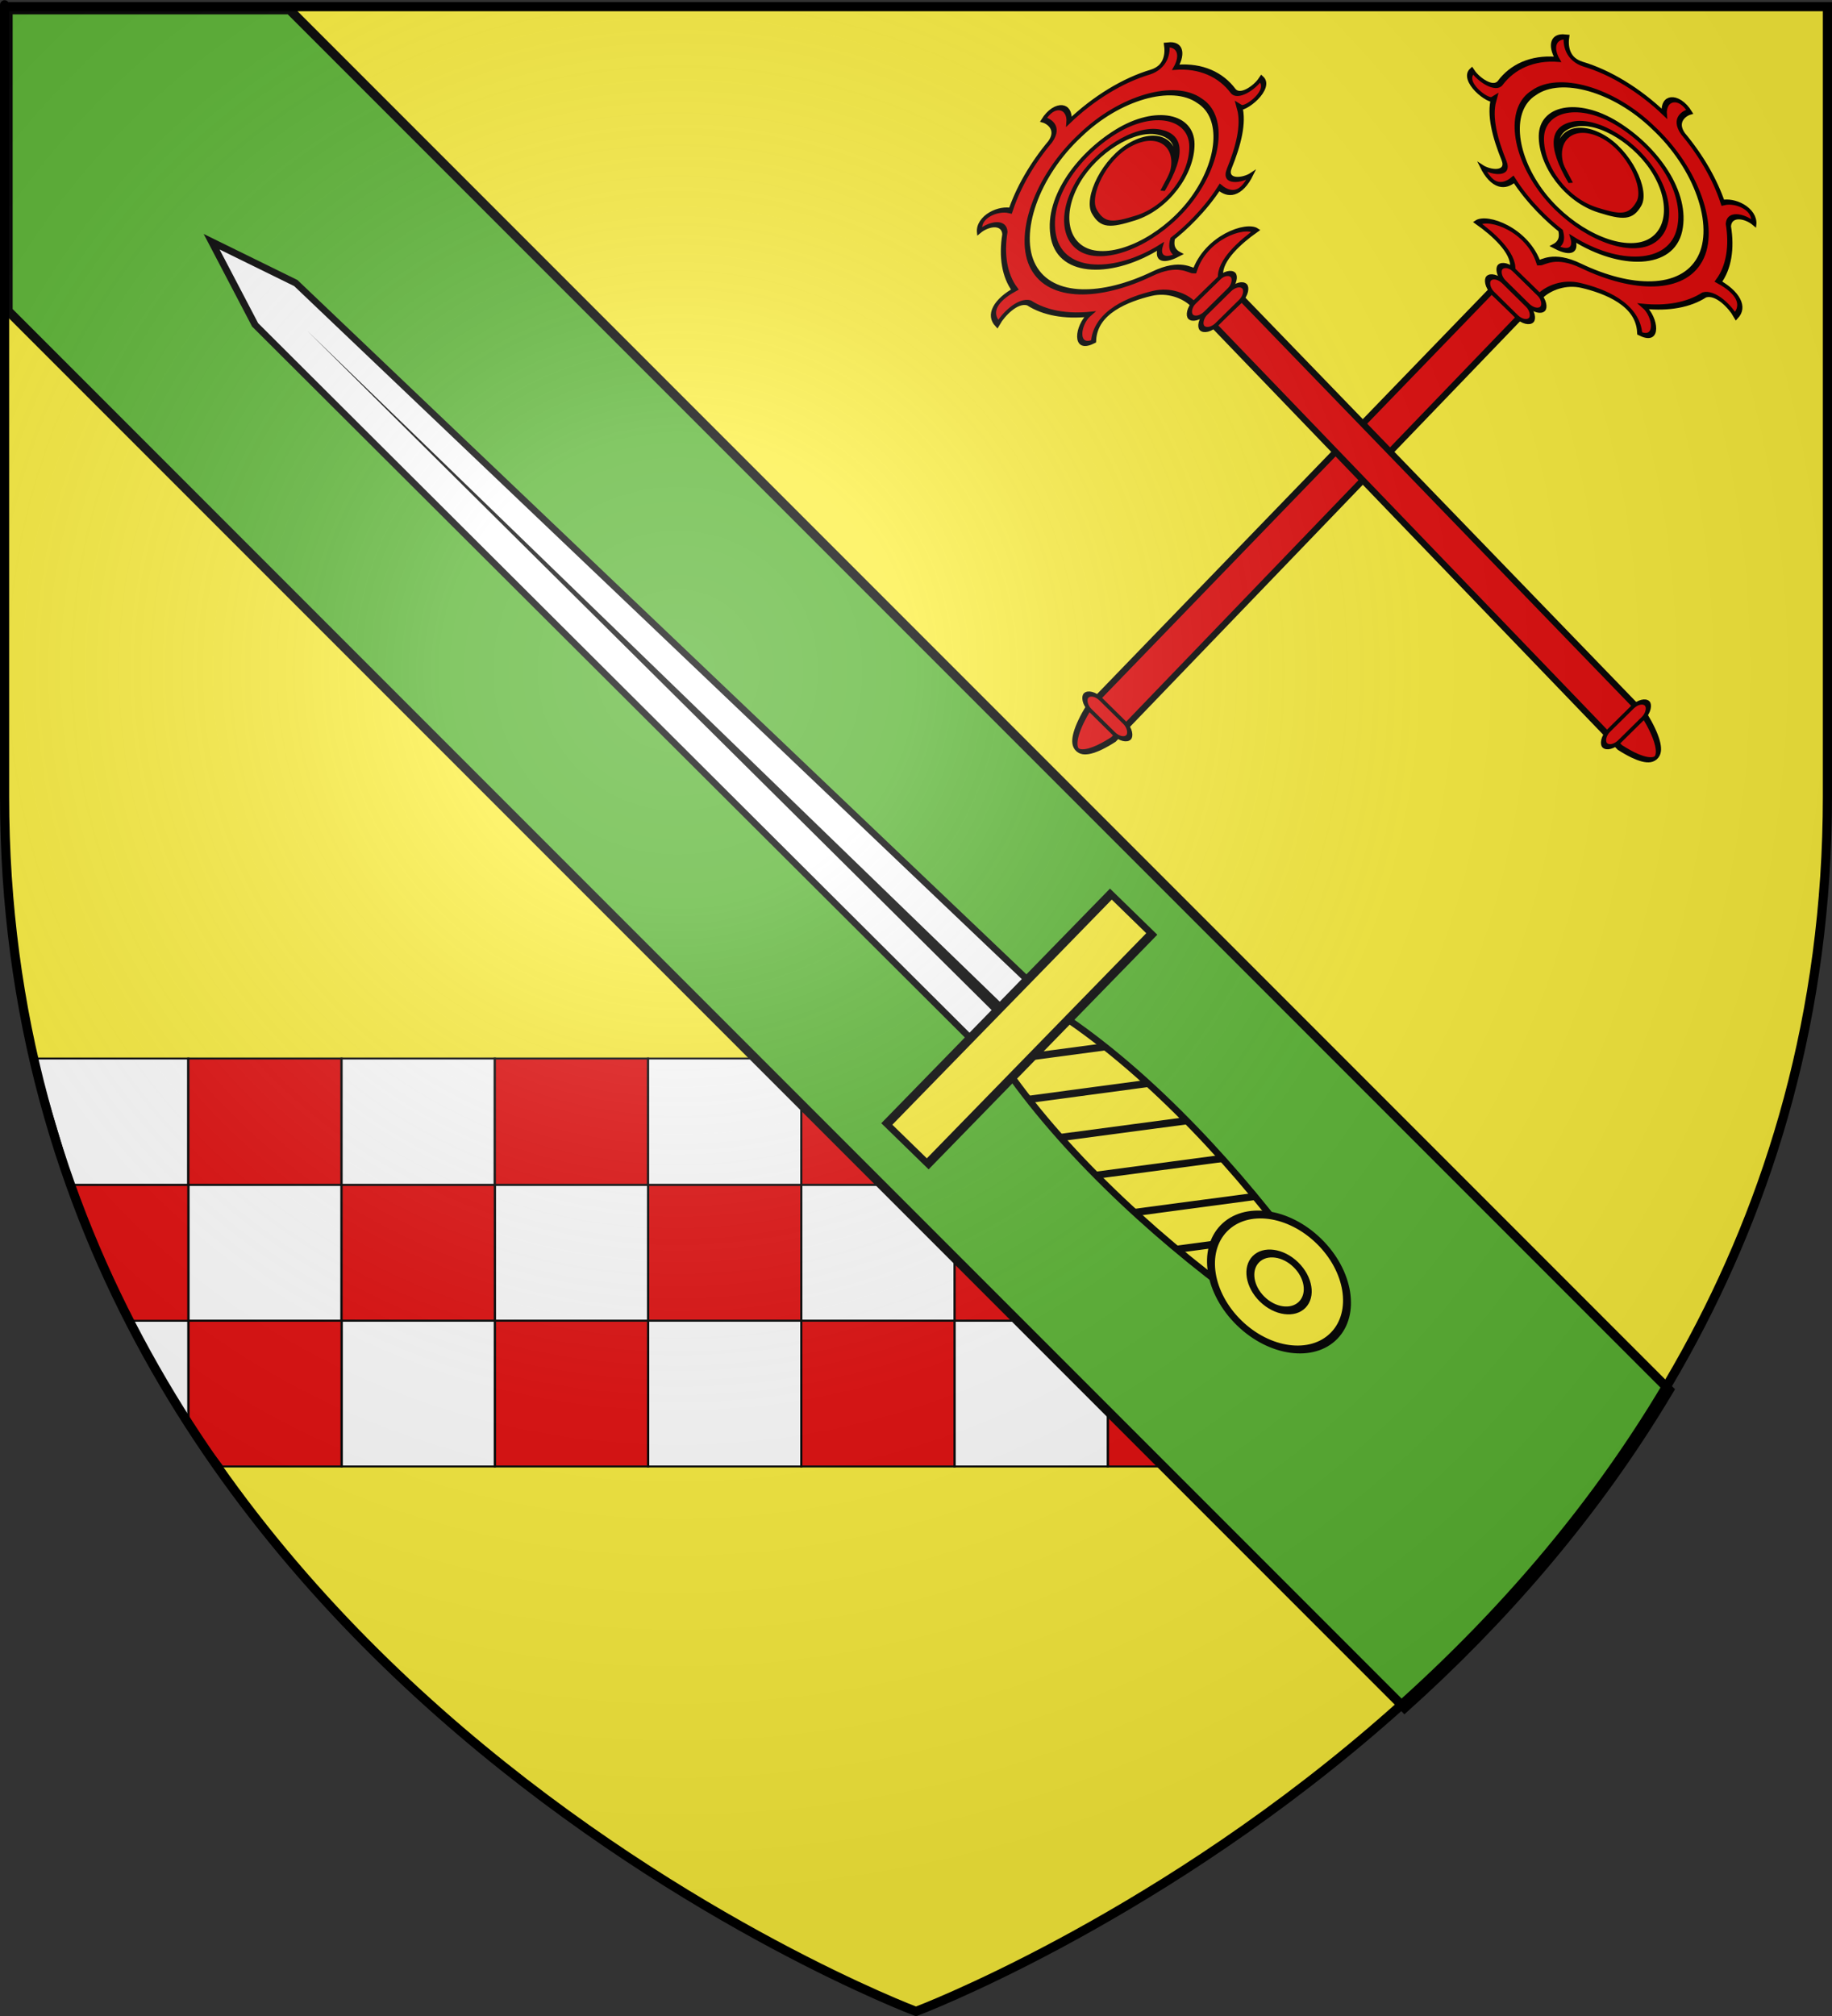 <?xml version="1.0" encoding="UTF-8" standalone="no"?>
<svg
   xmlns:dc="http://purl.org/dc/elements/1.1/"
   xmlns:cc="http://creativecommons.org/ns#"
   xmlns:rdf="http://www.w3.org/1999/02/22-rdf-syntax-ns#"
   xmlns:svg="http://www.w3.org/2000/svg"
   xmlns="http://www.w3.org/2000/svg"
   xmlns:xlink="http://www.w3.org/1999/xlink"
   xmlns:sodipodi="http://sodipodi.sourceforge.net/DTD/sodipodi-0.dtd"
   xmlns:inkscape="http://www.inkscape.org/namespaces/inkscape"
   height="660"
   width="600"
   version="1.0"
   id="svg2"
   sodipodi:version="0.32"
   inkscape:version="0.46"
   sodipodi:docname="Blason Villers-Cernay.svg"
   sodipodi:docbase="D:\Mes documents\Renaud-Notre Lapin"
   inkscape:export-filename="/Users/olivier/Desktop/Blason Rouge/Blason_Vide_3D.png"
   inkscape:export-xdpi="144"
   inkscape:export-ydpi="144"
   inkscape:output_extension="org.inkscape.output.svg.inkscape">
  <rect width="100%" height="100%" fill="#333333" stroke="none"/>
  <sodipodi:namedview
     inkscape:window-height="712"
     inkscape:window-width="1024"
     inkscape:pageshadow="2"
     inkscape:pageopacity="0.0"
     guidetolerance="10.0"
     gridtolerance="10.0"
     objecttolerance="10.0"
     borderopacity="1.0"
     bordercolor="#666666"
     pagecolor="#ffffff"
     id="base"
     showgrid="false"
     height="660px"
     inkscape:zoom="0.76818149"
     inkscape:cx="300"
     inkscape:cy="329.99986"
     inkscape:window-x="76"
     inkscape:window-y="218"
     inkscape:current-layer="g8372"
     showguides="true"
     inkscape:guide-bbox="true" />
  <desc
     id="desc4">Flag of Canton of Valais (Wallis)</desc>
  <defs
     id="defs6"><inkscape:perspective
   sodipodi:type="inkscape:persp3d"
   inkscape:vp_x="0 : 330 : 1"
   inkscape:vp_y="0 : 1000 : 0"
   inkscape:vp_z="600 : 330 : 1"
   inkscape:persp3d-origin="300 : 220 : 1"
   id="perspective35" />
<linearGradient
   id="linearGradient2893">
  <stop
     style="stop-color:white;stop-opacity:0.314;"
     offset="0"
     id="stop2895" />
  <stop
     id="stop2897"
     offset="0.19"
     style="stop-color:white;stop-opacity:0.251;" />
  <stop
     style="stop-color:#6b6b6b;stop-opacity:0.125;"
     offset="0.6"
     id="stop2901" />
  <stop
     style="stop-color:black;stop-opacity:0.125;"
     offset="1"
     id="stop2899" />
</linearGradient>
<linearGradient
   id="linearGradient2885">
  <stop
     id="stop2887"
     offset="0"
     style="stop-color:white;stop-opacity:1;" />
  <stop
     style="stop-color:white;stop-opacity:1;"
     offset="0.229"
     id="stop2891" />
  <stop
     id="stop2889"
     offset="1"
     style="stop-color:black;stop-opacity:1;" />
</linearGradient>
<linearGradient
   id="linearGradient2955">
  <stop
     id="stop2867"
     offset="0"
     style="stop-color:#fd0000;stop-opacity:1;" />
  <stop
     style="stop-color:#e77275;stop-opacity:0.659;"
     offset="0.5"
     id="stop2873" />
  <stop
     style="stop-color:black;stop-opacity:0.323;"
     offset="1"
     id="stop2959" />
</linearGradient>
<radialGradient
   inkscape:collect="always"
   xlink:href="#linearGradient2955"
   id="radialGradient2961"
   cx="225.524"
   cy="218.901"
   fx="225.524"
   fy="218.901"
   r="300"
   gradientTransform="matrix(-4.167939e-4,2.183,-1.884,-3.599562e-4,615.597,-289.121)"
   gradientUnits="userSpaceOnUse" />
<polygon
   id="star"
   transform="scale(53,53)"
   points="0,-1 0.588,0.809 -0.951,-0.309 0.951,-0.309 -0.588,0.809 0,-1 " />
<clipPath
   id="clip">
  <path
     d="M 0,-200 L 0,600 L 300,600 L 300,-200 L 0,-200 z "
     id="path10" />
</clipPath>
<radialGradient
   inkscape:collect="always"
   xlink:href="#linearGradient2955"
   id="radialGradient1911"
   gradientUnits="userSpaceOnUse"
   gradientTransform="matrix(-4.167939e-4,2.183,-1.884,-3.599562e-4,615.597,-289.121)"
   cx="225.524"
   cy="218.901"
   fx="225.524"
   fy="218.901"
   r="300" />
<radialGradient
   inkscape:collect="always"
   xlink:href="#linearGradient2955"
   id="radialGradient2865"
   gradientUnits="userSpaceOnUse"
   gradientTransform="matrix(0,1.749,-1.593,-1.049767e-7,551.788,-191.29)"
   cx="225.524"
   cy="218.901"
   fx="225.524"
   fy="218.901"
   r="300" />
<radialGradient
   inkscape:collect="always"
   xlink:href="#linearGradient2955"
   id="radialGradient2871"
   gradientUnits="userSpaceOnUse"
   gradientTransform="matrix(0,1.386,-1.323,-5.741131e-8,-158.082,-109.541)"
   cx="225.524"
   cy="218.901"
   fx="225.524"
   fy="218.901"
   r="300" />
<radialGradient
   inkscape:collect="always"
   xlink:href="#linearGradient2893"
   id="radialGradient3163"
   gradientUnits="userSpaceOnUse"
   gradientTransform="matrix(1.353,0,0,1.349,-77.629,-85.747)"
   cx="221.445"
   cy="226.331"
   fx="221.445"
   fy="226.331"
   r="300" />
<radialGradient
   gradientTransform="matrix(0,1.386,-1.323,-5.741131e-8,-158.082,-109.541)"
   gradientUnits="userSpaceOnUse"
   xlink:href="#linearGradient2955"
   id="radialGradient2670"
   fy="218.901"
   fx="225.524"
   r="300"
   cy="218.901"
   cx="225.524" />
<radialGradient
   gradientTransform="matrix(0,1.749,-1.593,-1.049767e-7,551.788,-191.29)"
   gradientUnits="userSpaceOnUse"
   xlink:href="#linearGradient2955"
   id="radialGradient2668"
   fy="218.901"
   fx="225.524"
   r="300"
   cy="218.901"
   cx="225.524" />
<radialGradient
   gradientTransform="matrix(-4.167939e-4,2.183,-1.884,-3.599562e-4,615.597,-289.121)"
   gradientUnits="userSpaceOnUse"
   xlink:href="#linearGradient2955"
   id="radialGradient2666"
   fy="218.901"
   fx="225.524"
   r="300"
   cy="218.901"
   cx="225.524" />
<clipPath
   id="clipPath2662">
  <path
     id="path2664"
     d="M 0,-200 L 0,600 L 300,600 L 300,-200 L 0,-200 z " />
</clipPath>
<polygon
   id="polygon2660"
   transform="scale(53,53)"
   points="0,-1 0.588,0.809 -0.951,-0.309 0.951,-0.309 -0.588,0.809 0,-1 " />
<radialGradient
   gradientTransform="matrix(-4.167939e-4,2.183,-1.884,-3.599562e-4,615.597,-289.121)"
   gradientUnits="userSpaceOnUse"
   xlink:href="#linearGradient2955"
   id="radialGradient2658"
   fy="218.901"
   fx="225.524"
   r="300"
   cy="218.901"
   cx="225.524" />
<linearGradient
   id="linearGradient2650">
  <stop
     id="stop2652"
     offset="0"
     style="stop-color:#fd0000;stop-opacity:1" />
  <stop
     id="stop2654"
     offset="0.5"
     style="stop-color:#e77275;stop-opacity:0.659" />
  <stop
     id="stop2656"
     offset="1"
     style="stop-color:black;stop-opacity:0.323" />
</linearGradient>
<linearGradient
   id="linearGradient2642">
  <stop
     id="stop2644"
     offset="0"
     style="stop-color:white;stop-opacity:1" />
  <stop
     id="stop2646"
     offset="0.229"
     style="stop-color:white;stop-opacity:1" />
  <stop
     id="stop2648"
     offset="1"
     style="stop-color:black;stop-opacity:1" />
</linearGradient>
<linearGradient
   id="linearGradient2632">
  <stop
     id="stop2634"
     offset="0"
     style="stop-color:white;stop-opacity:0.314" />
  <stop
     id="stop2636"
     offset="0.19"
     style="stop-color:white;stop-opacity:0.251" />
  <stop
     id="stop2638"
     offset="0.6"
     style="stop-color:#6b6b6b;stop-opacity:0.125" />
  <stop
     id="stop2640"
     offset="1"
     style="stop-color:black;stop-opacity:0.125" />
</linearGradient>
<inkscape:perspective
   id="perspective32"
   inkscape:persp3d-origin="300 : 220 : 1"
   inkscape:vp_z="600 : 330 : 1"
   inkscape:vp_y="0 : 1000 : 0"
   inkscape:vp_x="0 : 330 : 1"
   sodipodi:type="inkscape:persp3d" />
<radialGradient
   r="300"
   fy="226.331"
   fx="221.445"
   cy="226.331"
   cx="221.445"
   gradientTransform="matrix(1.353,0,0,1.349,-77.629,-85.747)"
   gradientUnits="userSpaceOnUse"
   id="radialGradient2896"
   xlink:href="#linearGradient2893"
   inkscape:collect="always" />
<radialGradient
   r="300"
   fy="218.901"
   fx="225.524"
   cy="218.901"
   cx="225.524"
   gradientTransform="matrix(0,1.386,-1.323,-5.741131e-8,-158.082,-109.541)"
   gradientUnits="userSpaceOnUse"
   id="radialGradient2894"
   xlink:href="#linearGradient2955"
   inkscape:collect="always" />
<radialGradient
   r="300"
   fy="218.901"
   fx="225.524"
   cy="218.901"
   cx="225.524"
   gradientTransform="matrix(0,1.749,-1.593,-1.049767e-7,551.788,-191.29)"
   gradientUnits="userSpaceOnUse"
   id="radialGradient2892"
   xlink:href="#linearGradient2955"
   inkscape:collect="always" />
<radialGradient
   r="300"
   fy="218.901"
   fx="225.524"
   cy="218.901"
   cx="225.524"
   gradientTransform="matrix(-4.167939e-4,2.183,-1.884,-3.599562e-4,615.597,-289.121)"
   gradientUnits="userSpaceOnUse"
   id="radialGradient2890"
   xlink:href="#linearGradient2955"
   inkscape:collect="always" />
<clipPath
   id="clipPath2886">
  <path
     id="path2888"
     d="M 0,-200 L 0,600 L 300,600 L 300,-200 L 0,-200 z " />
</clipPath>
<polygon
   points="0,-1 0.588,0.809 -0.951,-0.309 0.951,-0.309 -0.588,0.809 0,-1 "
   transform="scale(53,53)"
   id="polygon2884" />
<radialGradient
   gradientUnits="userSpaceOnUse"
   gradientTransform="matrix(-4.167939e-4,2.183,-1.884,-3.599562e-4,615.597,-289.121)"
   r="300"
   fy="218.901"
   fx="225.524"
   cy="218.901"
   cx="225.524"
   id="radialGradient2882"
   xlink:href="#linearGradient2955"
   inkscape:collect="always" />
<linearGradient
   id="linearGradient2874">
  <stop
     style="stop-color:#fd0000;stop-opacity:1;"
     offset="0"
     id="stop2876" />
  <stop
     id="stop2878"
     offset="0.5"
     style="stop-color:#e77275;stop-opacity:0.659;" />
  <stop
     id="stop2880"
     offset="1"
     style="stop-color:black;stop-opacity:0.323;" />
</linearGradient>
<linearGradient
   id="linearGradient2866">
  <stop
     style="stop-color:white;stop-opacity:1;"
     offset="0"
     id="stop2868" />
  <stop
     id="stop2870"
     offset="0.229"
     style="stop-color:white;stop-opacity:1;" />
  <stop
     style="stop-color:black;stop-opacity:1;"
     offset="1"
     id="stop2872" />
</linearGradient>
<linearGradient
   id="linearGradient2856">
  <stop
     id="stop2858"
     offset="0"
     style="stop-color:white;stop-opacity:0.314;" />
  <stop
     style="stop-color:white;stop-opacity:0.251;"
     offset="0.19"
     id="stop2860" />
  <stop
     id="stop2862"
     offset="0.6"
     style="stop-color:#6b6b6b;stop-opacity:0.125;" />
  <stop
     id="stop2864"
     offset="1"
     style="stop-color:black;stop-opacity:0.125;" />
</linearGradient>
<inkscape:perspective
   id="perspective66"
   inkscape:persp3d-origin="300 : 220 : 1"
   inkscape:vp_z="600 : 330 : 1"
   inkscape:vp_y="0 : 1000 : 0"
   inkscape:vp_x="0 : 330 : 1"
   sodipodi:type="inkscape:persp3d" />
<inkscape:perspective
   id="perspective14"
   inkscape:persp3d-origin="372.04724 : 350.78739 : 1"
   inkscape:vp_z="744.09448 : 526.18109 : 1"
   inkscape:vp_y="0 : 1000 : 0"
   inkscape:vp_x="0 : 526.18109 : 1"
   sodipodi:type="inkscape:persp3d" />

						
					<inkscape:perspective
   id="perspective75"
   inkscape:persp3d-origin="284 : 229 : 1"
   inkscape:vp_z="568 : 343.5 : 1"
   inkscape:vp_y="0 : 1000 : 0"
   inkscape:vp_x="0 : 343.5 : 1"
   sodipodi:type="inkscape:persp3d" />
</defs>
  <g
     inkscape:groupmode="layer"
     id="layer3"
     inkscape:label="Fond écu"
     style="display:inline">
    <path
       id="path2855"
       style="fill:#fcef3c;fill-opacity:1;fill-rule:evenodd;stroke:none;stroke-width:1px;stroke-linecap:butt;stroke-linejoin:miter;stroke-opacity:1"
       d="M 300,658.5 C 300,658.5 598.5,546.18 598.5,260.728 C 598.5,-24.723 598.5,2.176 598.5,2.176 L 1.5,2.176 L 1.5,260.728 C 1.5,546.18 300,658.5 300,658.5 z "
       sodipodi:nodetypes="cccccc" />
    <g
       id="g2672"
       style="opacity:1;display:inline"
       transform="matrix(-1,0,0,1,600,0)">
      <g
         id="g5810">
        <rect
           id="rect4923"
           style="fill:none;fill-opacity:1;fill-rule:nonzero;stroke:none;stroke-width:7.56;stroke-linecap:round;stroke-linejoin:round;stroke-miterlimit:4;stroke-dasharray:none;stroke-opacity:1"
           y="3.375078e-14"
           x="0"
           height="660"
           width="600" />
        <g
           transform="matrix(0.524,-0.507,0.298,0.308,-207.299,169.077)"
           id="g2999"
           style="fill:#e20909">
          <g
             id="g4590"
             transform="matrix(-1,0,0,1,725.392,101.015)"
             style="fill:#e20909">
            <path
               id="path2509"
               style="fill:#e20909;fill-opacity:1;fill-rule:evenodd;stroke:#000000;stroke-width:2.835;stroke-linecap:butt;stroke-linejoin:miter;stroke-miterlimit:4;stroke-dasharray:none;stroke-opacity:1"
               d="M 340.677,734.671 L 340.613,293.193 L 358.007,292.78 L 358.737,739.563 C 354.032,773.867 345.771,772.906 340.677,734.671 z" />
            <rect
               id="rect2511"
               style="fill:#e20909;fill-opacity:1;stroke:#000000;stroke-width:2.835;stroke-linecap:round;stroke-linejoin:round;stroke-miterlimit:4;stroke-dasharray:none;stroke-opacity:1"
               transform="matrix(1,1.5948166e-2,-1.3389139e-2,1,0,0)"
               y="275.676"
               x="339.695"
               ry="5.879"
               rx="5.879"
               height="11.757"
               width="26.724" />
            <rect
               id="rect2513"
               style="fill:#e20909;fill-opacity:1;stroke:#000000;stroke-width:2.835;stroke-linecap:round;stroke-linejoin:round;stroke-miterlimit:4;stroke-dasharray:none;stroke-opacity:1"
               transform="matrix(1,1.5948166e-2,-1.3389139e-2,1,0,0)"
               y="263.349"
               x="339.695"
               ry="5.879"
               rx="5.879"
               height="11.757"
               width="26.724" />
            <g
               id="g2768"
               style="fill:#e20909"
               transform="matrix(0.719,-0.693,0.695,0.721,145.969,-237.93)">
              <path
                 id="path1576"
                 style="fill:#e20909;fill-opacity:1;fill-rule:evenodd;stroke:#000000;stroke-width:2.835;stroke-linecap:butt;stroke-linejoin:miter;stroke-miterlimit:4;stroke-dasharray:none;stroke-opacity:1"
                 d="M -152.227,364.335 C -167.231,367.131 -180.589,376.07 -190.366,387.796 C -195,393.353 -202.904,389.401 -205.191,384.73 C -213.885,393.065 -200.562,401.68 -196.889,398.868 C -202.323,409.909 -202.192,422.632 -200.272,434.639 C -199.005,442.568 -209.922,444.232 -214.358,442.019 C -211.545,452.907 -204.655,451.319 -197.377,444.69 C -192.027,456.542 -182.986,464.627 -177.147,468.483 C -177.089,473.843 -179.848,476.935 -183.058,479.199 C -175.302,481.51 -170.632,477.924 -171.003,471.378 C -147.889,481.771 -116.188,473.462 -105.3,448.952 C -94.412,424.442 -106.571,402.709 -126.244,394.197 C -145.918,385.685 -169.366,396.656 -174.105,414.426 C -178.844,432.197 -169.149,449.004 -151.51,450.051 C -138.44,450.827 -132.936,449.764 -125.722,439.55 C -118.508,429.335 -123.349,408.703 -137.324,404.207 C -151.298,399.712 -165.217,411.033 -166.399,425.018 C -166.735,428.988 -165.328,431.667 -163.614,437.657 C -170.908,418.715 -165.731,407.288 -152.22,401.257 C -136.468,394.226 -117.283,403.101 -111.282,419.022 C -104.624,436.684 -114.147,457.357 -131.361,464.645 C -150.122,472.586 -173.029,464.413 -182.946,446.821 C -193.645,427.84 -189.055,401.958 -171.812,388.616 C -153.093,372.946 -123.138,373.842 -105.465,390.739 C -85.231,408.783 -82.309,441.665 -97.731,463.877 C -113.406,486.454 -143.35,493.727 -170.366,486.796 C -184.597,483.145 -192.679,491.009 -195.43,491.721 C -196.968,473.098 -218.327,470.753 -226.022,476.952 C -218.765,481.041 -208.513,489.189 -211.942,499.374 C -207.007,504.193 -203.005,507.964 -199.459,511.5 C -193.397,505.46 -182.913,498.967 -173.339,498.779 C -160.406,498.526 -141.928,500.95 -145.6,518.84 C -135.393,521.512 -133.264,506.066 -138.991,501.608 C -125.139,499.343 -111.754,493.758 -100.71,485.046 C -93.264,481.185 -86.895,488.407 -85.2,493.078 C -77.582,484.986 -80.252,478.084 -90.092,474.664 C -81.658,464.491 -76.582,451.694 -75.272,438.577 C -72.963,431.073 -64.161,430.224 -59.745,433.515 C -56.482,424.349 -67.19,421.938 -75.147,425.733 C -76.168,412.887 -80.724,400.322 -88.304,389.889 C -91.962,382.927 -84.041,377.033 -80.803,375.445 C -84.591,366.433 -94.701,370.53 -96.429,380.639 C -107.512,370.172 -122.411,363.84 -137.647,363.233 C -145.993,362.654 -145.511,355.146 -143.297,349.229 C -151.216,350.475 -154.665,357.653 -152.227,364.335 z" />
            </g>
            <rect
               id="rect4588"
               style="fill:#e20909;fill-opacity:1;stroke:#000000;stroke-width:2.835;stroke-linecap:round;stroke-linejoin:round;stroke-miterlimit:4;stroke-dasharray:none;stroke-opacity:1"
               transform="matrix(1,1.5948166e-2,-1.3389137e-2,1,0,0)"
               y="718.58"
               x="345.897"
               ry="5.879"
               rx="5.879"
               height="11.757"
               width="26.724" />
          </g>
        </g>
        <use
           x="0"
           y="0"
           xlink:href="#g2999"
           id="use3008"
           transform="matrix(-1,0,0,1,304.818,2.604)"
           width="600"
           height="660" />
        <g
           transform="matrix(0.717,0,0,0.636,286.075,121.464)"
           id="g3282">
          <g
             id="g8372">
            <path
               sodipodi:nodetypes="cccc"
               id="path2169"
               style="fill:#e20909;stroke:#000000;stroke-opacity:1"
               d="M 1.81,488.886 L 1.81,454.978 L -28.151,488.886 L 1.81,488.886 z" />
            <path
               sodipodi:nodetypes="cccccc"
               id="path2171"
               style="fill:#ffffff;stroke:#000000;stroke-opacity:1"
               d="M 1.81,455.659 L 1.81,488.886 L 71.81,488.886 L 71.81,418.886 L 32.295,418.886 L 1.81,455.659 z" />
            <path
               id="path2173"
               style="fill:#e20909;stroke:#000000;stroke-opacity:1"
               d="M 141.81,488.886 L 141.81,418.886 L 71.81,418.886 L 71.81,488.886 L 141.81,488.886 z" />
            <path
               id="path2175"
               style="fill:#ffffff;stroke:#000000;stroke-opacity:1"
               d="M 211.81,488.886 L 211.81,418.886 L 141.81,418.886 L 141.81,488.886 L 211.81,488.886 z" />
            <path
               id="path2177"
               style="fill:#ffffff;stroke:#000000;stroke-opacity:1"
               d="M 281.81,418.886 L 281.81,488.886 L 351.81,488.886 L 351.81,418.886 L 281.81,418.886 z" />
            <path
               id="path2179"
               style="fill:#e20909;stroke:#000000;stroke-opacity:1"
               d="M 281.81,488.886 L 281.81,418.886 L 211.81,418.886 L 211.81,488.886 L 281.81,488.886 z" />
            <path
               sodipodi:nodetypes="cccc"
               id="path2183"
               style="fill:#e20909;stroke:#000000;stroke-opacity:1"
               d="M -94.038,563.886 L -68.19,563.886 L -68.19,534.016 L -94.038,563.886 z" />
            <path
               sodipodi:nodetypes="cccccc"
               id="path2185"
               style="fill:#ffffff;stroke:#000000;stroke-opacity:1"
               d="M 1.81,488.886 L -29.36,488.886 L -68.19,534.697 L -68.19,563.886 L 1.81,563.886 L 1.81,488.886 z" />
            <path
               id="path2187"
               style="fill:#e20909;stroke:#000000;stroke-opacity:1"
               d="M 71.81,488.886 L 1.81,488.886 L 1.81,563.886 L 71.81,563.886 L 71.81,488.886 z" />
            <path
               id="path2189"
               style="fill:#ffffff;stroke:#000000;stroke-opacity:1"
               d="M 141.81,488.886 L 71.81,488.886 L 71.81,563.886 L 141.81,563.886 L 141.81,488.886 z" />
            <path
               id="path2191"
               style="fill:#e20909;stroke:#000000;stroke-opacity:1"
               d="M 211.81,563.886 L 211.81,488.886 L 141.81,488.886 L 141.81,563.886 L 211.81,563.886 z" />
            <path
               id="path2193"
               style="fill:#ffffff;stroke:#000000;stroke-opacity:1"
               d="M 281.81,488.886 L 211.81,488.886 L 211.81,563.886 L 281.81,563.886 L 281.81,488.886 z" />
            <path
               sodipodi:nodetypes="cccccc"
               id="path2195"
               style="fill:#e20909;stroke:#000000;stroke-opacity:1"
               d="M 351.81,488.886 L 281.81,488.886 L 281.81,563.886 L 336.34,563.886 L 351.81,540.829 L 351.81,488.886 z" />
            <path
               sodipodi:nodetypes="cccc"
               id="path2197"
               style="fill:#ffffff;stroke:#000000;stroke-opacity:1"
               d="M 377.444,488.886 L 351.81,488.886 L 351.81,542.874 L 377.444,488.886 z" />
            <path
               sodipodi:nodetypes="ccccc"
               id="path2199"
               style="fill:#e20909;stroke:#000000;stroke-opacity:1"
               d="M 406.458,418.886 L 351.81,418.886 L 351.81,488.886 L 378.653,488.886 L 406.458,418.886 z" />
            <path
               sodipodi:nodetypes="ccccc"
               id="path2201"
               style="fill:#ffffff;stroke:#000000;stroke-opacity:1"
               d="M 351.81,353.886 L 351.81,418.886 L 404.644,418.886 L 421.91,353.886 L 351.81,353.886 z" />
            <path
               id="path2203"
               style="fill:#e20909;stroke:#000000;stroke-opacity:1"
               d="M 281.81,353.886 L 281.81,418.886 L 351.81,418.886 L 351.81,353.886 L 281.81,353.886 z" />
            <path
               id="path2205"
               style="fill:#ffffff;stroke:#000000;stroke-opacity:1"
               d="M 281.81,418.886 L 281.81,353.886 L 211.81,353.886 L 211.81,418.886 L 281.81,418.886 z" />
            <path
               id="path2207"
               style="fill:#e20909;stroke:#000000;stroke-opacity:1"
               d="M 211.81,418.886 L 211.81,353.886 L 141.81,353.886 L 141.81,418.886 L 211.81,418.886 z" />
            <path
               sodipodi:nodetypes="cccccc"
               id="path2209"
               style="fill:#ffffff;stroke:#000000;stroke-opacity:1"
               d="M 141.81,418.886 L 141.81,353.886 L 90.324,353.886 L 71.81,376.622 L 71.81,418.886 L 141.81,418.886 z" />
            <path
               sodipodi:nodetypes="cccc"
               id="path2211"
               style="fill:#e20909;stroke:#000000;stroke-opacity:1"
               d="M 32.9,418.886 L 71.81,418.886 L 71.81,375.94 L 32.9,418.886 z" />
          </g>
        </g>
        <path
           id="path2675"
           style="opacity:1;fill:#5ab532;fill-opacity:1;fill-rule:evenodd;stroke:#000000;stroke-width:3;stroke-linecap:butt;stroke-linejoin:miter;stroke-miterlimit:4;stroke-dasharray:none;stroke-opacity:1;display:inline"
           d="M 597.357,101.793 L 139.982,559.168 C 108.633,531.035 77.943,496.498 53.294,455.043 L 505.138,3.199 L 597.357,3.199 L 597.357,101.793 z" />
        <g
           style="opacity:1;display:inline"
           id="g2898"
           transform="matrix(0.507,0.52,-0.701,0.683,356.64,-165.289)">
          <g
             style="display:inline"
             inkscape:label="Fond écu"
             id="g2900">
            <g
               transform="translate(108.298,-20.797)"
               id="g11766">
              <path
                 d="M 285.196,568.555 C 276.602,531.938 273.033,487.673 282.346,451.508 C 291.926,414.306 307.525,414.306 317.105,451.508 C 326.417,487.668 324.126,531.94 316.015,568.555 L 285.196,568.555 z"
                 style="fill:#fcef3c;fill-opacity:1;fill-rule:nonzero;stroke:#000000;stroke-width:3;stroke-miterlimit:4;stroke-dasharray:none;stroke-opacity:1"
                 id="rect4549" />
              <path
                 d="M 281.484,442.64 L 318.516,442.64 L 313.151,97.635 L 300,67.811 L 286.849,97.635 L 281.484,442.64 z"
                 style="fill:#ffffff;fill-opacity:1;fill-rule:nonzero;stroke:#000000;stroke-width:3;stroke-miterlimit:4;stroke-dasharray:none;stroke-opacity:1"
                 id="rect2770" />
              <path
                 d="M 297.318,439.527 L 298.655,111.355 L 302.682,439.527 L 297.318,439.527 z"
                 style="fill:#000000;fill-opacity:1;fill-rule:evenodd;stroke:none;stroke-width:4;stroke-linecap:butt;stroke-linejoin:miter;stroke-miterlimit:4;stroke-dasharray:none;stroke-opacity:1"
                 id="path2773" />
              <path
                 d="M 315.766,446.744 L 279.016,468.181 C 278.851,469.295 278.692,470.402 278.547,471.525 L 316.516,449.431 C 316.263,448.51 316.026,447.616 315.766,446.744 z M 319.516,462.463 L 277.141,487.119 C 277.086,488.171 277.056,489.219 277.016,490.275 L 320.016,465.275 C 319.855,464.341 319.69,463.389 319.516,462.463 z M 321.891,478.931 L 276.922,505.15 C 276.945,506.17 276.95,507.192 276.984,508.213 L 322.172,481.869 C 322.084,480.886 321.991,479.909 321.891,478.931 z M 323.016,496.213 L 277.859,522.525 C 277.942,523.506 278.017,524.484 278.109,525.463 L 323.078,499.213 C 323.06,498.21 323.046,497.213 323.016,496.213 z M 322.953,514.088 L 279.734,539.306 C 279.866,540.249 280.001,541.181 280.141,542.119 L 322.828,517.275 C 322.878,516.214 322.915,515.15 322.953,514.088 z M 321.703,532.713 L 282.422,555.588 C 282.601,556.519 282.799,557.445 282.984,558.369 L 321.328,536.025 C 321.45,534.921 321.593,533.822 321.703,532.713 z M 319.141,552.088 L 290.891,568.556 L 296.203,568.556 L 318.578,555.556 C 318.779,554.41 318.952,553.245 319.141,552.088 z"
                 style="fill:#000000;fill-opacity:1;fill-rule:nonzero;stroke:none;stroke-width:2;stroke-miterlimit:4;stroke-dasharray:none;stroke-opacity:1;display:inline"
                 id="path5562" />
              <rect
                 width="144.731"
                 height="19.114"
                 x="227.635"
                 y="-454.717"
                 transform="scale(1,-1)"
                 style="fill:#fcef3c;fill-opacity:1;fill-rule:nonzero;stroke:#000000;stroke-width:3;stroke-miterlimit:4;stroke-dasharray:none;stroke-opacity:1"
                 id="rect1882" />
              <g
                 transform="matrix(0.894,0,0,-0.894,58.37,771.303)"
                 style="fill:#fcef3c;fill-opacity:1;stroke:#000000;stroke-width:3.355;stroke-miterlimit:4;stroke-dasharray:none;stroke-opacity:1"
                 id="g5445">
                <path
                   d="M 317.693,37.924 C 317.699,53.828 304.808,66.724 288.904,66.724 C 273,66.724 260.108,53.828 260.114,37.924 C 260.108,22.02 273,9.124 288.904,9.124 C 304.808,9.124 317.699,22.02 317.693,37.924 L 317.693,37.924 z"
                   transform="translate(-18.662,191.199)"
                   style="fill:#fcef3c;fill-opacity:1;fill-rule:nonzero;stroke:#000000;stroke-width:3.355;stroke-miterlimit:4;stroke-dasharray:none;stroke-opacity:1"
                   id="path5443" />
                <path
                   d="M 161.624,35.904 C 161.627,43.717 155.295,50.052 147.482,50.052 C 139.67,50.052 133.337,43.717 133.34,35.904 C 133.337,28.092 139.67,21.757 147.482,21.757 C 155.295,21.757 161.627,28.092 161.624,35.904 L 161.624,35.904 z"
                   transform="matrix(0.859,0,0,0.859,143.525,198.275)"
                   style="fill:#fcef3c;fill-opacity:1;fill-rule:nonzero;stroke:#000000;stroke-width:3.905;stroke-miterlimit:4;stroke-dasharray:none;stroke-opacity:1"
                   id="path5441" />
              </g>
            </g>
          </g>
          <g
             inkscape:label="Meubles"
             id="g2911" />
          <g
             inkscape:label="Reflet final"
             id="g2913" />
          <g
             inkscape:label="Contour final"
             id="g2915" />
        </g>
      </g>
    </g>
  </g>
  <g
     inkscape:groupmode="layer"
     id="layer4"
     inkscape:label="Meubles"
     sodipodi:insensitive="true" />
  <g
     inkscape:groupmode="layer"
     id="layer2"
     inkscape:label="Reflet final"
     sodipodi:insensitive="true">
    <path
       sodipodi:nodetypes="cccccc"
       d="M 300,658.5 C 300,658.5 598.5,546.18 598.5,260.728 C 598.5,-24.723 598.5,2.176 598.5,2.176 L 1.5,2.176 L 1.5,260.728 C 1.5,546.18 300,658.5 300,658.5 z "
       style="opacity:1;fill:url(#radialGradient3163);fill-opacity:1;fill-rule:evenodd;stroke:none;stroke-width:1px;stroke-linecap:butt;stroke-linejoin:miter;stroke-opacity:1"
       id="path2875"
       inkscape:export-xdpi="144"
       inkscape:export-ydpi="144" />
  </g>
  <g
     inkscape:groupmode="layer"
     id="layer1"
     inkscape:label="Contour final"
     sodipodi:insensitive="true">
    <path
       sodipodi:nodetypes="cccccc"
       d="M 300,658.5 C 300,658.5 1.5,546.18 1.5,260.728 C 1.5,-24.723 1.5,2.176 1.5,2.176 L 598.5,2.176 L 598.5,260.728 C 598.5,546.18 300,658.5 300,658.5 z "
       style="opacity:1;fill:none;fill-opacity:1;fill-rule:evenodd;stroke:#000000;stroke-width:3;stroke-linecap:butt;stroke-linejoin:miter;stroke-miterlimit:4;stroke-dasharray:none;stroke-opacity:1"
       id="path1411"
       inkscape:export-xdpi="144"
       inkscape:export-ydpi="144" />
  </g>
</svg>

